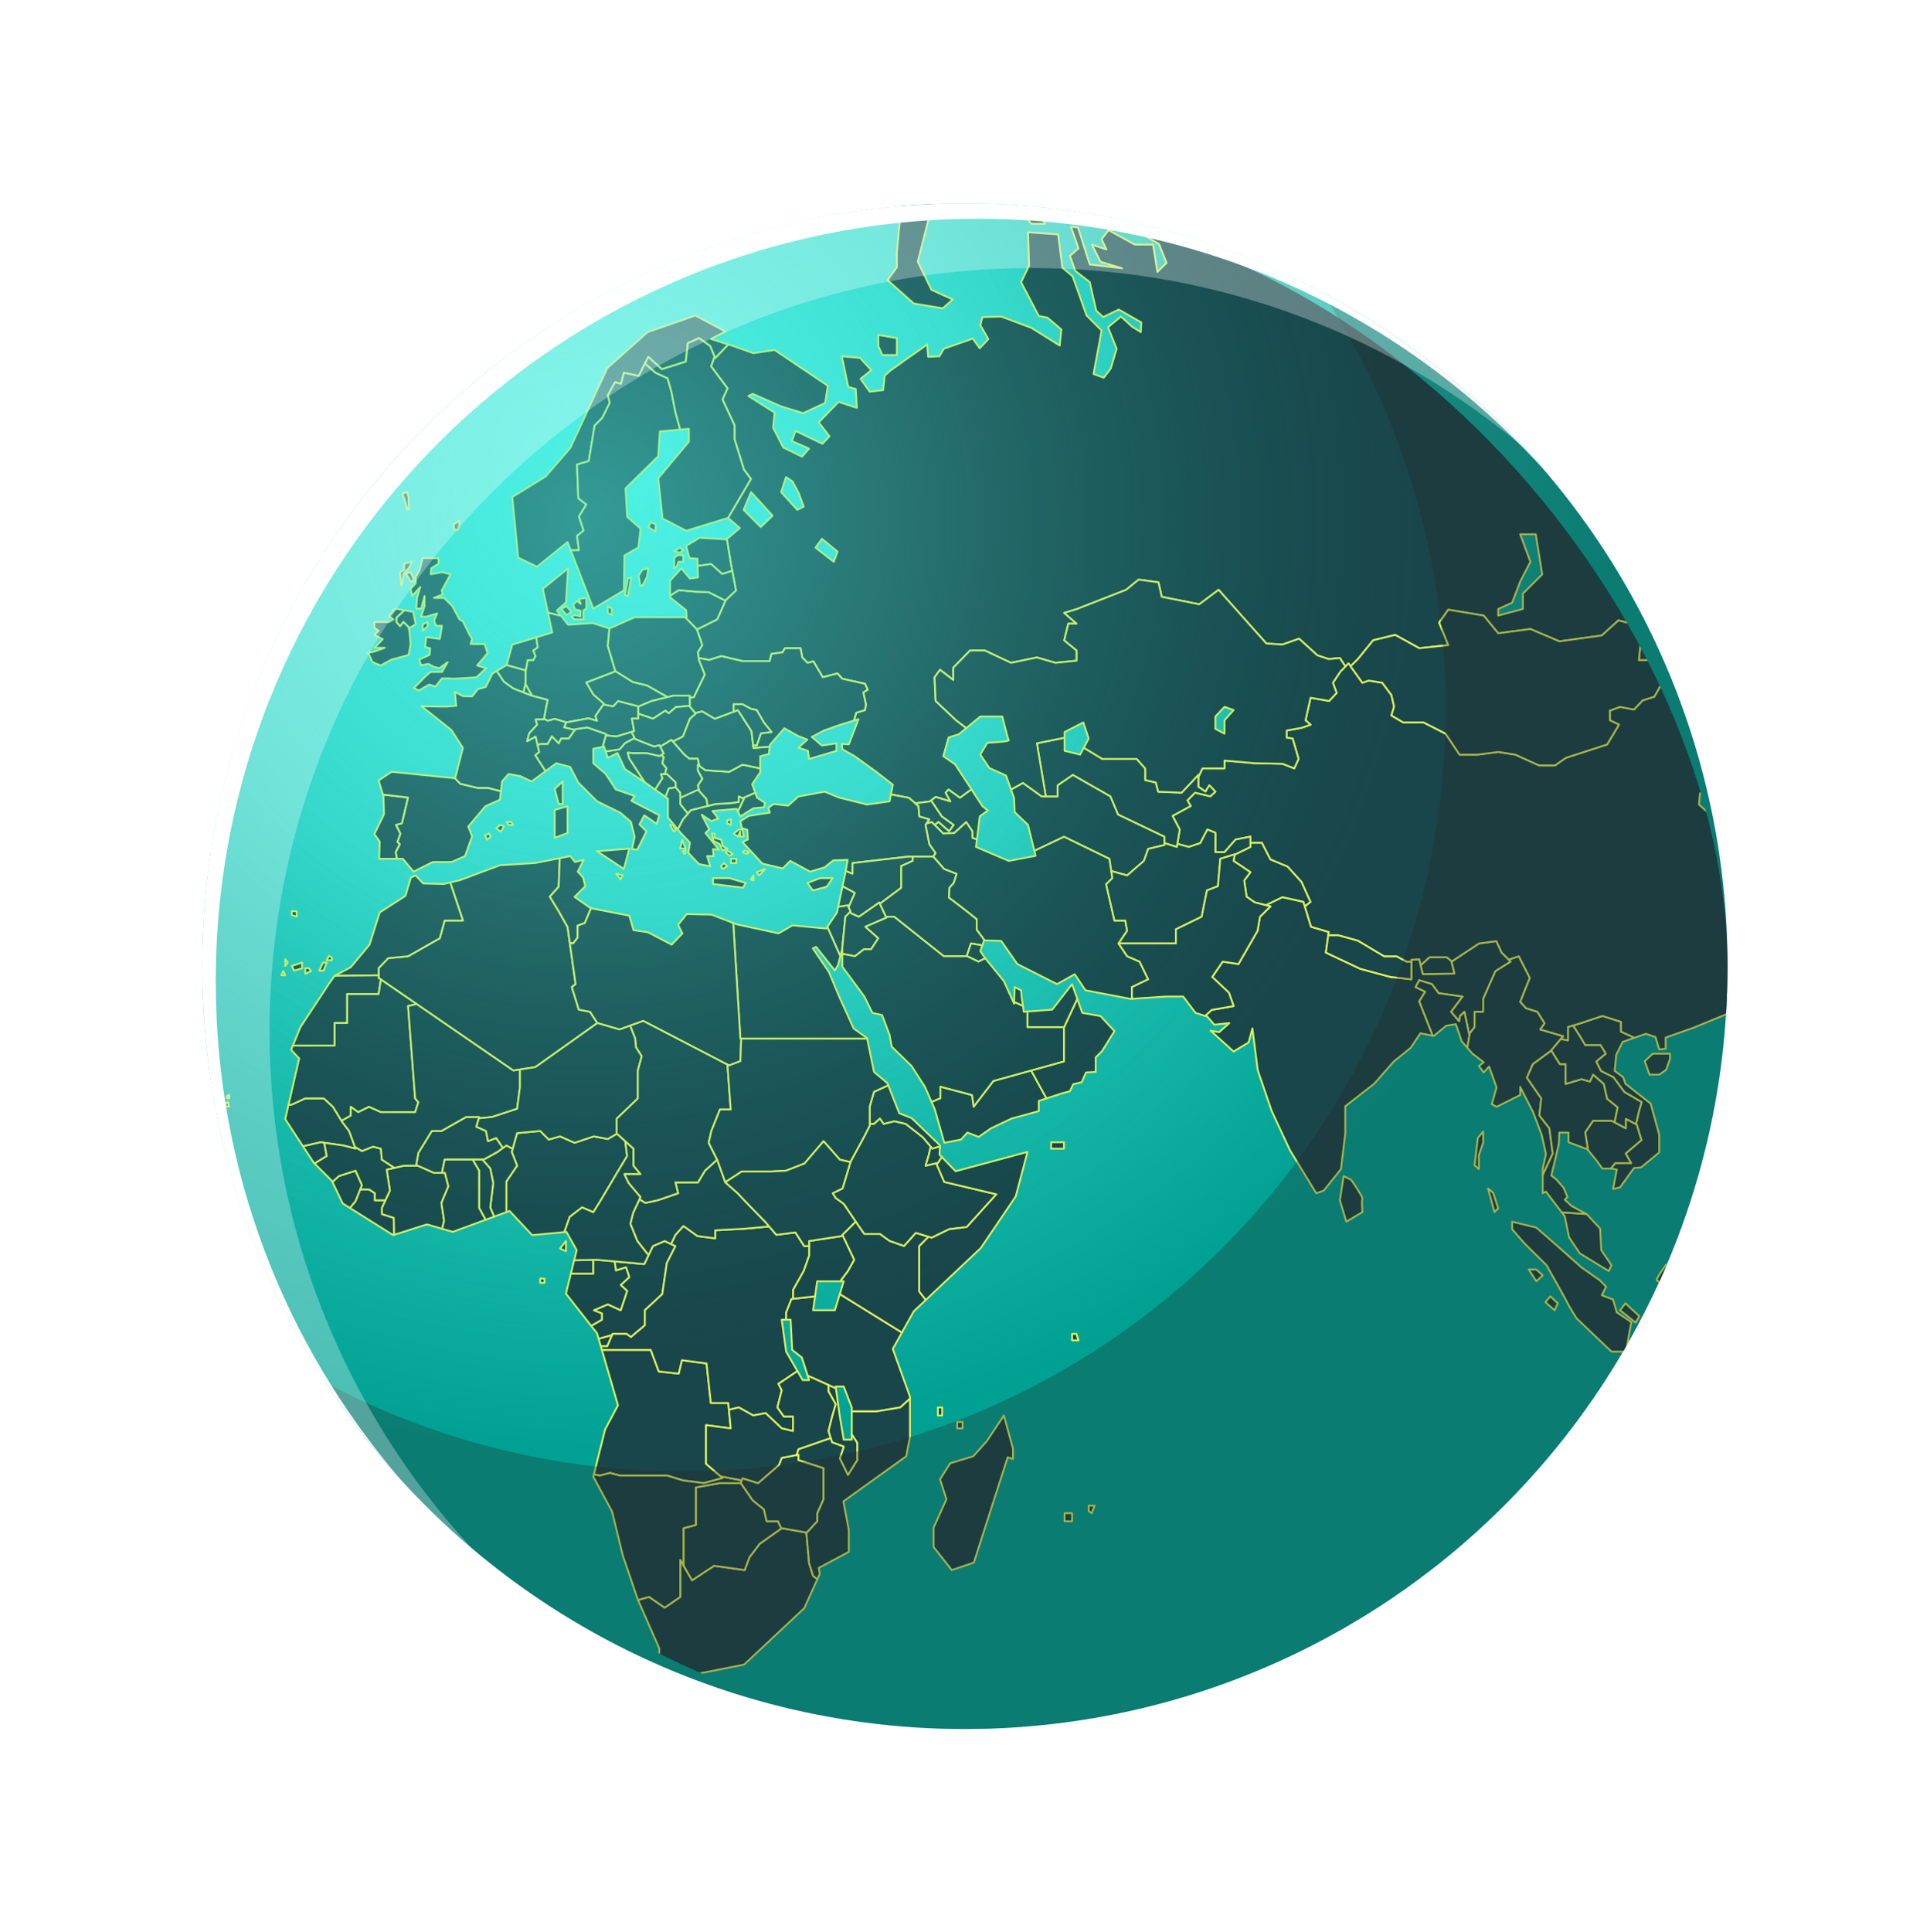 <svg xmlns="http://www.w3.org/2000/svg" width="1050" height="1051" fill="none" viewBox="0 0 1050 1051">
  <g filter="url(#a)">
    <circle cx="414.917" cy="414.917" r="414.917" fill="url(#b)" transform="matrix(-1 0 0 1 939.835 110.615)"/>
  </g>
  <g stroke="#DEEF5D" stroke-linejoin="round" clip-path="url(#c)">
    <path fill="#19464A" d="m70.507-19.736-32.7 8.32L30.8 6.322l-7.597-4.598L2.761 13.661l8.175 8.65L-.74 33.478l-31.536 6.45 2.92 15.768 18.104 3.84-25.698 5.503 9.344 21.606 37.956 3.986-2.923 57.917 9.343 9.344-12.262 9.823v11.783h16.35l-11.68 19.855-11.677 6.425 7.593 50.218 11.676 16.499 16.936 13.435 29.2-57.374 26.28-7.593 17.522-19.277 48.472-19.52-26.866-3.255 4.674-17.522 13.431 15.768 8.761 1.168v-15.181l-12.262-20.438 15.186 1.168 9.339-8.179 4.674-30.367-5.843-10.508 12.556 1.746 2.63-10.507-9.343-6.603 45.549-60.85-17.37-12.071-37.714 24.087L178.83 6.318l-16.248 7.223 2.528-7.223-27.831 2.847 50.606-14.892L175.04-16.24l-5.842-3.502-31.919 3.502 30.746-9.833-33.873-7.682-13.431 7.682-14.013-2.337-16.354 8.668S100.866.306 99.11 1.717c-1.755 1.41-12.267 0-12.267 0l-2.919-21.458-7.007 16.206-11.098-.442 4.687-15.76ZM112.945 460.588h-2.919v2.341h3.892l-.973-2.341ZM161.418 495.625h-2.723v2.142l2.723.773v-2.915ZM111.535 593.688l-2.923.731 1.462 1.75 2.192-1.24-.731-1.241ZM115.185 596.169v2.189h1.606v-1.092l-1.606-1.097ZM123.946 599.528l-1.61.731.807 1.61h1.53l-.727-2.341ZM118.394 604.928l2.192 2.192v1.606h-2.192v-3.798ZM122.337 604.928h-1.164l.582 1.899h.582v-1.899ZM124.673 595.582l-1.169.587v1.096h1.169v-1.683ZM117.667 597.266v1.092h1.827l-.913-1.092h-.914ZM512.587 765.523h-2.337v4.377h2.337v-4.377ZM585.584 725.519h-2.336v3.505h3.505l-1.169-3.505ZM595.514 818.955h-3.216v2.924l1.606 1.16 1.61-4.084ZM583.249 823.038h-4.088v4.385h4.088v-4.385ZM523.685 773.41h-2.923v3.501h2.923v-3.501ZM530.408 68.294l7.002 11.166-21.462 18.615-10.507 20.148-6.127 24.088 7.444 15.33 11.604 5.252-5.473 4.822-15.768-2.63-14.238-12.704 5.035-7.007v-7.886l2.197-23.641-2.197-8.766 8.761-4.818 2.197-9.637s16.643-8.324 17.076-8.324c.438 0 7.449-8.544 7.449-8.544l7.007-5.464ZM487.923 183.915l-10.07-1.755v6.131l2.188 4.819h7.882v-9.195ZM564.57 114.275l3.943 7.449h-7.445l-3.063-3.723 6.565-3.726Z"/>
    <path fill="#19464A" d="m1119.93 105.325 4.38-3.501 7.3 1.755 2.62-17.23-10.8-10.219 2.92-5.549 4.38 6.718 5.84 1.457 1.16-6.131 7.01-.289 4.09 4.963 16.35-4.385-8.47-14.302-6.42-3.799 7.59-8.468-6.13-9.925-13.43-2.044-7.29 5.842 7.58 10.215h-6.72l-7.88-11.677-33.28-4.38-27.16-4.38-27.45 6.13 3.21 7.007 9.64 7.593-2.33 7.006-6.43-4.38-7.3-2.626-5.55-5.838-3.21 7.593-21.9 5.251.88 7.304-7.01-4.67-8.757 2.04-4.385-11.68-12.551-6.132-17.812 8.469-11.094 3.212-.875-4.38-5.549-2.63-3.799 3.505-9.93-5.839.875-6.13-15.181 1.75-2.337 12.849-2.04-9.926-7.304 2.92.294-5.839-25.116 1.755 7.304 6.127-6.131 4.958 6.131 1.751 4.963 8.468-6.425.587.289 7.877-11.387-4.67-5.252 2.338.876 3.5-8.758-.288-5.26-4.381 4.092 18.976-14.604-7.593-11.68-6.42 7.002-1.466-4.372-6.42-4.385.88-.289-6.132-15.764-6.718-11.969 1.458-4.385 2.63 5.549 9.05-14.888 4.38-10.512-.585.293-7.3-22.783 4.674-8.46 3.5-8.757-3.793v9.05l-9.929 15.181-1.165-9.925 7.296-23.943 2.63-17.812-17.523-12.262-8.761-3.799-9.93 4.674-3.501 8.175-3.208-12.849-12.267 3.799 1.751-9.05-9.637-2.338-4.377 14.307 10.508 12.849-12.7 1.461 7.742 9.344-7.742-4.385-6.569 6.428-3.501-2.626-11.68 2.915 5.256 2.63-15.182 10.801-6.131 11.97.582 8.464 9.636 4.673-4.38 2.924-23.068 8.175 7.007 14.013 11.387 6.127 4.699 2.745 2.303 1.342 4.092 10.223-4.959 4.963-2.341-14.892h-9.925l-14.311-7.886-3.794 4.967 2.626 5.549-7.887-2.626 4.674 9.343 11.685 3.501-17.523-2.039-6.424-20.153-3.794-.293 4.091 11.68-4.678 4.088 2.923 8.175 7.882 6.127 3.506 15.475 3.794 3.505 8.473-4.087 12.258 7.01-.285 5.256-4.678-2.923-6.127-5.549-7.002 5.842 4.669 11.685-3.212 10.796-3.794 4.968-5.549-2.049 4.38-23.645-8.183-8.179-7.589-21.309-5.545-4.674-2.337-18.105-16.358-1.168.59 18.105-4.38 9.05 9.632 18.398 4.674.875 7.593 6.429-.88 8.757-15.474-9.636-16.355-6.132-10.214.294-1.165 4.38 4.373 7.593-4.674 4.967-3.795-5.26-15.772 5.553-2.337 4.084-6.127.289-.586-6.714-20.144 14.302-2.924 2.635-.879 7.881-7.296.88-4.967-7.007 5.838-4.674-6.127-6.717-9.925-.875 3.501 16.643 4.087 1.168.587 10.223-9.93-3.212-10.801 11.098 5.838 7.593-3.798 4.084-14.604-7.007-2.035 5.545 9.339 4.087-3.794 4.381-10.219-4.963-5.549-10.805.875-8.175-14.302-9.05 2.332-1.169 15.182 6.718 12.267 3.79 11.969-5.545 1.462-9.348-28.944-19.481-11.591 1.75-9.981-3.577-3.693-1.186-7.104 7.411-.348-.85-1.878 5.324 8.94 11.965-2.72 6.063 6.539 14.043v7.499l5.112 16.593 3.824 5.107-12.458 21.185 6.42 5.549-7.074 5.941 2.264 13.753 2.715 14.205-5.583 5.26-4.627 10.474-11.013 5.481-.077-.085 2.953 8.545-2.439 3.989.51 3.102 5.707 1.05 6.607-2.078 11.476 2.711h14.829l.965-3.909 6.067-.876 1.275-2.23h8.46l.956 5.043 2.872 2.936 3.191-.803 5.107 8.617 8.014-2.073 2.519 2.876 12.446 2.77 1.44 3.225-2.396 1.441 1.432 6.445-.476 3.191-4.789 1.437-1.245 4.261 2.456-.748-1.755 4.67-3.501 9.055-3.794-.294.289 2.915 6.713 3.803 11.681 8.473 9.05 7.002-1.02 5.286 9.781 1.861 3.497 2.987 7.929-1.012 3.118-2.464 8.056 2.464-2.596-4.737 1.56-1.742 6.237 4.508 6.233-4.606-8.922-13.635-6.425-4.381 2.923-10.218 5.554-1.755 4.053-3.348-5.519-4.245-11.149-10.508-.591-12.849 2.978-4.087 7.22 5.545v-6.714l9.126-9.343h7.971l14.307 6.713 14.077-2.919 10.074 2.919 11.54-1.164v-5.549l-6.743-5.549 2.214-9.051h4.525l-6.743-5.842 6.743-2.044 26.93-10.512 6.794-5.549 10.805 1.462 1.751 7.882 20.437 4.083 10.512-7.882 25.991 29.203 8.761.582 9.055-3.208 9.926 9.051 6.131 2.043 6.131-.582 3.008 4.593 1.662-1.674 1.138 1.577 4.003-3.909 8.29-10.223 11.973-2.924 13.117 7.232 15.793-1.678-4.967-12.267 4.967-7.011 19.265 3.217 7.886 9.636 17.519-2.332 15.768 6.713 23.067-3.212 9.051-8.175 13.04 3.314.097-.977 7.3.582 4.674-5.549-1.168-9.344 1.461-6.717v-6.059l-4.967-1.237 1.462-4.967 10.512-4.083h10.223l10.507 3.501 10.224 14.633 8.463 12.526 8.175 1.755 13.142 5.252 2.958 9.93 7.848 1.457 2.961-6.131 7.551-3.79 4.087 6.598-1.168 5.477 1.168 20.332-8.047-1.169-3.595 3.506 3.595 15.474-2.605 4.02 2.605 1.665 1.329-1.597 2.631-6.42 4.087.293 2.038 4.087 6.43-1.461 9.93-19.852 6.12-22.188 2.64-16.358-5.26-16.932-2.04-15.182-2.34-4.967-2.34-8.766-16.053-7.592-2.337 6.428-4.381-2.337-4.376 1.755-3.506-9.05-9.343-.293 10.512-28.324 4.087-18.389 3.506-9.055 22.481-7.007 8.76-.293 1.17-7.295s13.72 2.039 14.6 2.332c.88.289-1.46 4.674-1.46 4.674l1.66 2.626 16.45-9.05-2.63-3.506-4.67-.582 1.75-16.643-.58-9.93 7.87-4.967 8.76-2.923 1.47 10.52 7.87 3.795 5.26-16.937-5.55-11.391 10.51-2.044 3.8 24.823-6.42 6.131-.59 24.236-1.16 10.508-5.85 4.967 2.04 8.175-.58 14.888 21.32 37.081 7.88 14.31 6.72-6.131-2.05-15.475 5.55-4.38-3.5-11.388 5.84-6.428-6.72-20.731 6.72-.586-4.97-7.007h-4.37l.29-10.512-5.26-1.755-1.17 4.381-4.09-4.67.29-16.061-3.8-10.218 9.64-7.882 4.09 7.006 4.38-11.676 7.3-1.755 9.06 6.718v-5.549l2.62-18.98 13.15-20.731h9.05v-7.296l-29.79-21.321h-5.55v-.017ZM413.892 286.654l-9.339-9.343 4.083-9.637 11.681 12.845-6.425 6.135Zm19.856-9.343-8.757-9.637 2.626-8.175 3.501 2.337 3.501 6.565 2.63 7.155-3.501 1.755Zm19.851 28.247-9.926-7.665 3.502-4.819 8.472 6.973-2.048 5.511ZM828.52 322.86v8.362l-13.431 3.615v-3.615l7.588-3.395 4.381-11.536 5.549-10.729-5.549-14.961h8.468l3.501 21.823-10.507 10.436ZM1102.7 767.271h-4.37l-4.1 17.519-3.06 20.951-5.99 5.622-8.46-5.622-16.06-10.002-2.04-6.424 8.46-14.162-13.87-1.746-11.54-4.385v5.553l-10.21 1.165-9.93 10.516v7.299l-6.72-2.048-7.88-5.838-12.551 8.464-7.003 8.324-2.048 6.569-5.328-6.569-4.886 6.569v5.549l-6.132 8.761-35.619 9.344-9.636 5.698-4.381 18.831 2.337 9.344-2.337 2.923 2.044 16.932 2.923 22.486s-7.886 12.849-7.011 13.142c.88.289 4.963 7.299 4.963 7.299l11.103 2.924 15.466-8.175h16.065l7.304-6.718 7.805-.586 2.703-4.381h10.219l9.34-3.501 17.81 1.75 9.93 4.088 6.28 20.731 15.33-15.768-8.18 18.398 9.78-2.63-3.06 8.175 6.13-1.458v14.307l2.63 7.304 15.76 10.214 8.47-6.717 5.25 9.636 14.31-9.636 8.76.293 4.38-6.132 4.37-14.595 21.61-29.785 11.97-32.118-4.38-24.236-20.14-35.33-10.81-9.637-4.08-25.698-6.43-1.75-5.26-21.033ZM835.82 667.704l-13.142-3.212v4.092l6.573 7.588 12.118 11.97s11.391 20.148 11.676 21.024c.298.875 4.674 7.89 4.674 7.89l18.976 18.1h7.886l2.923-16.061-7.886-5.251-2.039-7.007-6.132-2.337 2.337-4.674-3.505-3.501-9.926-7.006-12.844-11.388-11.689-10.227ZM889.254 735.155l-7.881 6.132 17.811 6.131 20.145 2.919 12.266 1.75h11.09l6.429 3.506 11.383-1.462s-.578 4.963 0 4.963c.59 0 12.271 4.674 12.271 4.674v-6.425l-9.93-2.039 2.044-2.63 7.882 1.164 12.551-1.164V748l-7.002 2.915-7.593-1.458-10.512 1.458-11.978-1.458h-9.042l-6.089-2.039-9.39-5.838-10.516-4.385-1.164 4.674-10.707-.871-12.068-5.843ZM835.819 690.483h-4.091l4.091 6.42 3.506-3.208-3.506-3.212ZM843.408 705.08l-2.626 3.213 4.967 4.376 1.751-3.799-4.092-3.79Z"/>
    <path fill="#19464A" d="m884.292 708.871-2.919 3.798 8.468 6.718 2.039-3.501-7.588-7.015ZM894.801 715.589v3.798h4.967l1.559-3.798h-6.526ZM956.702 684.929l-3.501-5.842 2.66-5.001-10.542-1.419-7.011 18.682-23.65 4.381-4.767-7.058-3.412-.828s-6.713 9.054-4.814 8.766c1.891-.289 10.652 22.481 10.652 22.481l22.197 1.75 2.923 4.679 7.593-4.679 3.204-11.089 6.722-14.018 8.179-1.168-7.597-6.718 1.164-2.919ZM730.998 639.671l-2.044 13.146 3.497 11.676 8.766-5.252s-.582-6.424 0-7.155c.586-.731-6.132-10.363-6.132-10.363l-4.087-2.052ZM775.374 539.421l-5.197-2.524 1.968-3.714 6.866 2.095 3.637 4.92 12.993 1.857-6.233 8.277 4.415 5.192.518-2.948 2.341-2.244 2.601 12.212 2.961-3.897v-8.315h4.67v-6.96l6.662-15.126 8.307-5.201-4.933-4.933-2.86-6.237-9.513 1.3-14.914 9.87 1.559 6.501-17.144.259-1.933-8.056-4.309.264v10.652l-11.434-1.3-16.367-4.419-18.708-8.834 1.559-11.175-9.615-2.859-4.16-13.588-11.434-2.524-9.05 4.385 2.554.654-5.711 5.617-1.3 7.631-10.398 18.097-8.57-1.305-5.719 8.32 9.093 8.578 2.558 7.279-11.914 2.069-3.578 3.285 1.19.373 3.794 4.385 8.171-.879-5.545 4.967-4.67-.876 12.552 11.388 8.179-4.959 2.044-7.597 2.919 22.779 7.593 22.188 9.93 21.313 14.306 23.356 4.083-1.453 9.348-11.676 2.337-19.282v-14.884l15.764-12.267 10.516-11.973 9.343-7.589 5.256-7.886 6.726 1.347-7.333-18.738 3.229-5.192Z"/>
    <path fill="#19464A" d="M759.784 520.117h-6.756l-3.378-2.005-10.89-6.497-10.677-2.974h-5.435l-1.321 9.471 18.708 8.833 16.367 4.419 11.434 1.301v-9.62h-2.596l-5.456-2.928ZM708.075 479.649l-7.538-8.311-9.356-3.901-4.67-9.097h-6.237v2.342l-7.801 3.798-.744.225-.595 3.565 9.14 6.136-3.378 4.529 1.296 8.783 4.419 3.102 6.016 1.529 9.051-4.385 11.434 2.524.777 2.524 3.119-2.452-4.933-10.911ZM799.282 562.543l-2.6-12.211-2.341 2.243-.519 2.949-4.414-5.192 6.233-8.277-12.994-1.857-3.637-4.921-6.866-2.094-1.967 3.713 5.196 2.524-3.229 5.192 7.334 18.738.569.119 6.718-5.549 5.26-.875 3.204 9.343 3.046 3.497 1.351-7.797-.344.455Z"/>
    <path fill="#19464A" d="m842.936 613.686-5.46-6.972 1.041-9.28-7.801-11.247 3.255-7.393 9.742-7.16 6.756-8.051-12.47-3.638 2.341-3.377-3.901-6.238-6.237-1.98-3.115-3.476 5.192-12.993-5.978-11.765-5.519 1.827 1.1 1.1-8.307 5.201-6.662 15.126v6.96h-4.67v8.315l-2.617 3.442-1.351 7.797 2.8 3.216 6.127 4.67-2.626 2.044 2.626 3.505 2.919-3.212 4.088 11.383-2.622 9.059 2.622 1.457 12.853-6.424v-4.381l7.006 13.724 4.67 12.263 2.337 10.512-1.751 7.886v3.594l5.43-11.769-.781-5.839-1.037-7.886ZM777.71 520.647l-4.793 4.304 1.16 4.852 17.145-.259-1.559-6.501.221-.136-2.818-2.26h-9.356ZM887.504 632.706l-2.995-5.294 8.578-7.3-2.605-8.464-5.973-3.11v5.15l-7.789-4.114h-10.015l-4.283 6.306 1.53 9.675 4.861 5.94 2.919 4.092h4.703l2.354-2.881h8.715Z"/>
    <path fill="#19464A" d="m898.015 600.257-13.724-10.805-1.168-3.505-4.674-3.502.871-8.761 3.509-7.006 6.408-2.231-7.325-3.314v-5.341l-10.134-3.217-11.948 3.994-4.028 1.241 4.028 6.293 2.592 4.393h8.315l2.864 4.606-5.201 4.253 2.596 5.201 6.76 3.378 5.974 8.052 9.356 5.455-1.555 5.46-1.457 6.531.408.217 2.604 8.464-8.578 7.299 2.995 5.294h-8.714l-2.354 2.881h.259l2.923.587-2.044 10.507 3.799-.875 7.589-10.512 3.803-.293 9.921-8.171v-9.641l-4.67-16.932Z"/>
    <path fill="#19464A" d="m987.406 376.298 3.595-3.506 8.043 1.169-1.169-20.332 1.169-5.477-4.088-6.598-7.55 3.79-2.962 6.135-7.848-1.461-2.957-9.93-13.142-5.252-8.175-1.755-8.464-12.521-10.223-14.634-10.508-3.501h-10.223l-10.511 4.083-1.462 4.972 4.967 1.236v6.059l-1.458 6.718 1.169 9.343-4.678 5.549-7.296-.582-2.043 19.299H903.561l3.799-3.828 7.01 6.892 2.04 5.37-7.593 1.164-5.838 4.972-2.919 5.252-6.425 2.048-4.674 4.958-7.588-1.457-5.549 2.043v5.252l4.963 2.388-6.421 10.758-22.49 7.296-5.838 4.092h-8.761l-12.904-5.843-9.284-1.461-11.094 1.461h-9.93l-7.593-11.383-11.969-6.139h-11.099l-6.42-3.79 1.458-4.866-1.458-6.233-4.962-6.683-7.436-1.203-3.37 1.203-7.597-10.542-4.376 4.41-4.088 6.132 2.044 5.515-4.088 4.38-10.104-1.75-2.74 12.258 2.74 2.388-4.788 1.704-8.175 1.462v3.921l3.212.455 3.212 11.098-2.337 5.137-6.424-2.507-14.889-.293-16.647-1.457v4.257h-11.974l-2.251 4.772v5.235l3.9 2.668 2.078-3.45 3.284 3.45-2.766 2.545-8.315-2.01-4.151 4.232 1.814 3.013-9.879 5.387 3.901 7.419-1.284 7.793 6.221 1.695 6.233-2.078 3.901-7.41 4.325 1.751v10.588h4.963l6.042-6.887 8.06-1.585v3.28h6.238l4.67 9.097 9.356 3.901 7.537 8.311 4.933 10.911-3.118 2.452 3.382 11.064 9.615 2.86-.238 1.703h5.435l10.677 2.975 10.891 6.496 3.378 2.006h6.755l5.456 2.927h2.596v-1.032l4.309-.264.773 3.204 4.793-4.304h9.356l2.817 2.26 14.693-9.734 9.513-1.3 2.86 6.237 3.833 3.833 5.519-1.827 5.978 11.765-5.192 12.994 3.115 3.475 6.237 1.98 3.901 6.238-2.342 3.378 12.471 3.637-1.33 1.585 3.93.756v-7.279l6.761-2.077 11.948-3.994 10.133 3.216v5.341l7.326 3.314 6.148-2.15 5.256 1.755 2.044 6.709 3.509-.284v-6.132l14.889-5.26 17.811-7.3 7.886-9.776 7.296-14.456 6.42-11.973 3.217-12.56-8.18-4.088 6.132-5.549-6.714-5.256 4.381-2.914-11.383-15.475-7.304-3.217 1.462-9.05 7.006-7.007 7.007-1.461.293-5.549h-8.761l-3.506-2.626-3.794 2.626-2.626 4.669h-3.51l-1.449-6.123-3.216.285-5.256-4.669.582-6.132 6.136.582 1.453-7.588 4.385-.876 3.794-8.468 7.007 1.755-3.208 7.878 2.336 4.385-2.634 3.505 2.048 1.751 4.088-3.799 1.453-2.919 9.641-4.67.828.234v-4.406l8.834-13.253 9.36 2.86-1.563-5.12 7.023-9.178 2.533 1.636 2.609-4.024-3.595-15.47Z"/>
    <path fill="#19464A" d="m871.442 345.637-23.067 3.212-15.768-6.713-17.519 2.337-7.886-9.637-19.265-3.216-4.967 7.01 4.967 12.267-15.793 1.679-13.117-7.232-11.973 2.923-8.294 10.219-4.003 3.909 6.459 8.97 3.369-1.203 7.436 1.203 4.963 6.683 1.457 6.233-1.457 4.865 6.42 3.791h11.098l11.97 6.139 7.592 11.383h9.93l11.094-1.461 9.284 1.461 12.904 5.843h8.762l5.838-4.092 22.49-7.296 6.42-10.758-4.963-2.388v-5.252l5.549-2.043 7.589 1.457 4.674-4.959 6.424-2.048 2.919-5.251 5.838-4.972 7.593-1.164-2.039-5.37-7.011-6.892-3.799 3.828H891.591l1.942-18.326-13.04-3.314-9.051 8.175ZM806.914 615.438l-2.919 3.502-1.751 14.892 2.333 2.052v-7.601l2.337-6.709v-6.136ZM809.544 646.394l3.501 12.849 2.044-2.049-2.775-8.464-2.77-2.336ZM938.309 691.354l7.011-18.682 10.542 1.419 2.298-4.343 6.722-3.212-15.768-11.098-16.01 16.358-12.02 10.801-4.967 7.593-6.225-1.513 4.767 7.058 23.65-4.381ZM851.3 661.577l2.332 11.383 5.843 8.766 15.768 9.628 1.453-3.212-5.545-8.171-.586-11.681-7.296-7.881-.157-.085-13.482-.939 1.67 2.192Z"/>
    <path fill="#19464A" d="m874.374 597.622-1.814-8.061-5.855-5.073-1.683 3.777-4.674-1.296-8.583 2.592v-10.767h-3.11l-4.699-7.448-.243.289-9.743 7.159-3.254 7.394 7.801 11.247-1.041 9.279 5.46 6.973 1.037 7.886.781 5.838-5.43 11.77v9.832l1.751-.871 8.553 11.243 13.482.939-8.018-4.3-3.794-3.502 1.461-1.457-2.048-4.967-4.091-4.674-2.626-2.039 2.044-8.473 2.048-8.757.289-6.135h4.967v5.26l10.218 3.794.391.48-1.529-9.675 4.283-6.305h10.014l1.696.896 1.678-8.17-5.719-4.678Z"/>
    <path fill="#19464A" d="m893.086 599.44-9.356-5.456-5.974-8.052-6.76-3.377-2.596-5.201 5.201-4.253-2.864-4.606h-8.315l-2.592-4.394-4.028-6.293-2.732.837v7.279l-3.931-.756-5.183 6.178 4.699 7.448h3.11v10.767l8.583-2.592 4.674 1.296 1.683-3.777 5.855 5.073 1.814 8.06 5.719 4.678-1.678 8.171 6.093 3.217v-5.15l5.566 2.893 1.457-6.53 1.555-5.46ZM908.528 573.102h-9.343l-4.385 4.083 2.63 7.304h5.256l3.794-2.626 2.048-5.842v-2.919ZM439.296 480.248l2.919 4.087 7.593-2.048 3.204-4.67h-6.858l-6.858 2.631ZM578.862 621.28h-7.002v3.497h7.002v-3.497ZM463.812 469.442l30.138-3.501h13.775l1.301-1.904-3.378-4.89-2.078-10.44 2.078-3.068-5.456-1.602-.523-5.651-5.192-4.432-9.781-1.856-.726 3.764-12.267 1.751-15.182-3.795-7.882-3.212-14.306 2.626-5.553 4.963-7.878-.871-2.923 2.039.875 2.635-11.383 1.75-4.678 2.919.88 3.795 2.923.875.289 5.256-2.924 1.461 10.801 11.681 11.099 2.622 4.087-4.088 10.805 5.842 7.886-2.337 4.674-3.794 7.882-.289-1.126 6.072 3.743 1.517v-5.838Z"/>
    <path fill="#19464A" d="m516.305 452.171 2.596-3.462-6.497-4.67-5.791-8.664-.706.557-7.932 1.011 1.695 1.445.523 5.651 5.455 1.602-1.534 2.26 2.839-.722 1.551 1.546 2.081-1.618 5.72 5.064Z"/>
    <path fill="#19464A" d="m534.486 438.498-5.974-9.148-6.233 4.606-6.233-4.504-1.564 1.742 2.6 4.738-8.056-2.465-2.413 1.908 5.791 8.664 6.497 4.669-2.596 3.463-5.719-5.065-2.082 1.619 4.678 4.657 5.982-.255 6.489-5.948 3.382 4.992v3.544l2.447.93 1.542-12.606 4.381-3.213-2.919-2.328ZM462.771 495.761l-1.555-3.378-5.209.829-.654 3.093-5.244 7.869 7.067 15.942 1.007-3.904 1.729-17.591 2.859-2.86Z"/>
    <path fill="#19464A" d="m458.379 482.012-2.371 11.201 5.209-.829.476 1.033 3.425-7.789-6.739-3.616ZM470.05 516.288h3.897l3.896-5.974-7.015-6.238 11.43-4.937-3.897-8.32-11.174 7.802-4.946-2.329-2.329 2.329-1.729 17.59.093-.344v2.945l6.841 1.304 4.933-3.828Z"/>
    <path fill="#19464A" d="M490.317 474.405v-3.357l6.238-2.779v-2.328h-2.605l-30.138 3.501v5.838l-3.743-1.517-.336 1.81-1.355 6.437 6.739 3.616-3.425 7.788 1.079 2.346-.531.531 4.946 2.328 11.175-7.801.344.731 11.612-8.68v-8.464Z"/>
    <path fill="#19464A" d="M513.446 520.114h12.475l2.337-6.943 6.148 1.045.952-2.732.378.009-4.359-5.86v-5.714l-7.542-5.983-7.529-5.711.255-5.358 2.341-2.621 1.559-4.967-6.756-2.626-5.936-6.769-.042.056h-11.171v2.328l-6.237 2.779v11.82l-11.612 8.681 3.318 7.07h4.398l27.023 21.496Z"/>
    <path fill="#19464A" d="m536.041 521.238-.098-.111-2.621-3.798 1.083-3.111-6.148-1.045-2.303 6.828 6.34 3.043 3.747-1.806ZM555.799 542.007l-.289-3.361-3.51-1.75-.255 8.086 4.789 2.239-.735-5.214Z"/>
    <path fill="#19464A" d="m559.011 550.173-2.043.152-.434-3.105-4.788-2.24-.038.965-5.545-12.263-10.121-12.445-3.748 1.806-6.34-3.042-.033.114h-12.475l-27.024-21.495h-4.398l.234.518-11.43 4.938 7.015 6.237-3.896 5.974h-3.896l-4.933 3.828-6.841-1.304v6.985l11.974 16.21 4.372 8.902 5.26 1.168 4.087 10.805 1.169 6.425 10.801 10.507 7.304 11.388 3.59 8.187 4.789-2.026v-6.238l17.153 4.551.93 6.365 10.767-14.035 38.394-10.652v-18.445l.123-.263h-19.979v-8.472Z"/>
    <path fill="#19464A" d="m583.247 535.276-10.801 13.881-13.435 1.016v8.472h19.978l7.134-15.275-2.876-8.094ZM540.473 588.006l-10.767 14.034-.931-6.365-17.153-4.551v6.238l-4.789 2.026 1.666 3.786 5.252 18.398 9.054-1.754 3.502-3.799 6.135 2.341 6.718-4.674 11.094-5.256 14.888-4.087v-5.549l4.185-1.36-8.311-15.126-20.543 5.698Z"/>
    <path fill="#19464A" d="m598.718 552.659-9.926-1.75-2.668-7.538-7.258 15.539v18.444l-17.849 4.955 8.311 15.126 8.37-2.732 4.376-1.164 1.76-3.795 4.669-1.164 2.333-5.26 5.26-.298v-7.877l3.501-3.505 6.718-10.806-7.597-8.175ZM624.662 532.662l-4.678-9.62-6.761-2.927-4.673-6.943 4.673-6.922-1.036-5.553h-5.872l-4.521-19.724 3.378-3.356-1.555-10.512-24.751-12.046-16.15 7.669.68 2.771-14.583 2.77-17.828-7.589.497-4.036-2.448-.931v-3.543l-3.382-4.993-6.488 5.949-5.982.255-6.229-6.204-2.839.722-.544.808 2.078 10.439 3.378 4.891-1.258 1.848 5.936 6.769 6.756 2.626-1.559 4.967-2.342 2.621-.254 5.358 7.529 5.711 7.542 5.983v5.714l4.359 5.86 8.97.284 8.757 12.56 21.61 10.937 9.632-5.392 5.843 8.762 24.525 4.669.752-.051v-6.369l8.838-4.232Z"/>
    <path fill="#19464A" d="m622.32 468.268 2.341-6.547 8.838-2.082v-4.581L608.29 443l-4.155-9.849-20.472-11.711-8.302 5.715v5.996h-8.647l-10.181-7.292-6.492 3.582 1.666 4.666.293 7.588 7.299 7.011 3.417 14.022 16.15-7.67 24.75 12.046.986 6.684 8.621 2.371 9.097-7.891Z"/>
    <path fill="#19464A" d="m641.811 451.192-3.901-7.419 9.879-5.387-1.814-3.013 4.151-4.232 8.315 2.01 2.766-2.545-3.284-3.45-2.078 3.45-3.901-2.669v-6.496l-9.092 9.7-12.735-.535-1.3-5.001-5.715-1.3v-6.293l-4.673-5.218h-18.713l-10.074-6.101-2.014 3.764-8.468-2.048v-7.168l-15.042 3.051 4.84 28.859h6.403v-5.995l8.302-5.715 20.472 11.71L608.29 443l25.21 12.059v3.522l6.751 2.099 1.56-9.488Z"/>
    <path fill="#19464A" d="m639.736 505.469 14.026-6.85 2.855-14.285 5.983-2.324 1.296-14.905 8.574-2.626 7.801-3.799v-5.621l-8.06 1.585-6.042 6.887h-4.963v-10.588l-4.325-1.751-3.901 7.41-6.233 2.078-6.22-1.695-.277 1.695-6.751-2.099v1.058l-8.838 2.082-2.341 6.548-9.097 7.89-8.621-2.371.569 3.829-3.378 3.356 4.521 19.724h5.872l1.037 5.553-4.674 6.922h31.187v-7.703Z"/>
    <path fill="#19464A" d="m671.133 547.22-2.558-7.278-9.093-8.579 5.719-8.319 8.571 1.304 10.397-18.096 1.3-7.632 5.711-5.617-8.571-2.184-4.419-3.101-1.295-8.783 3.377-4.529-9.139-6.136.595-3.565-7.831 2.401-1.296 14.905-5.983 2.324-2.855 14.285-14.026 6.85v7.703H608.55l4.674 6.943 6.76 2.928 4.678 9.619-8.838 4.232v6.369l18.521-1.257h9.344l6.717 8.901 5.235 1.666 3.578-3.285 11.914-2.069ZM722.817 358.485l-6.131-2.044-9.926-9.05-9.055 3.208-8.761-.582-25.991-29.204-10.512 7.882-20.437-4.083-1.751-7.882-10.805-1.461-6.794 5.549-26.93 10.512-6.743 2.043 6.743 5.843h-4.525l-2.214 9.05 6.743 5.549v5.549l-11.54 1.165-10.074-2.919-14.077 2.919-14.307-6.714h-7.971l-9.126 9.344v6.713l-7.219-5.545-2.979 4.088.591 12.849 11.149 10.507 5.519 4.245 7.627-6.284h11.965s2.924 11.965 3.497 12.844c.587.876-11.676 1.458-11.676 1.458l-3.79 6.424 4.958 7.3 9.055 4.092 2.711 7.593 6.488-3.582 10.181 7.291h2.239l-4.84-28.855 15.042-3.05V398.2l10.214-5.26 2.923 8.761-2.655 4.997 10.074 6.101h18.713l4.673 5.222v6.289l5.72 1.304 1.3 5.001 12.734.536 9.093-9.701v1.262l2.252-4.771h11.973v-4.258l16.648 1.458 14.888.293 6.425 2.507 2.336-5.137-3.212-11.099-3.212-.454v-3.922l8.175-1.462 4.789-1.699-2.741-2.388 2.741-12.263 10.104 1.755 4.087-4.381-2.039-5.519 4.087-6.127 2.72-2.741-3.009-4.593-6.135.574Zm-56.648 33.282v7.304l-4.962-2.63v-6.713l4.962-5.256 4.963 1.754-4.963 5.541ZM404.692 434.422l-3.242 6.922 1.343 2.694 7.011-4.381 5.842-.582.582-2.337-4.381-2.919-.964-2.677-6.854 2.979.663.301ZM330.673 329.725v3.795l2.192 1.024v-3.51l-2.192-1.309ZM341.627 314.395l-1.606 9.344 1.606.437 1.751-9.781h-1.751ZM352.72 309.143c-.442 0-3.212.726-3.212.726l-2.044 3.208.88 5.409h1.164l2.482-4.674.73-4.669ZM369.954 297.9l-3.217 1.895 3.217.88 1.746-1.39-1.746-1.385ZM371.7 301.984h-3.212l-1.751 1.606v5.553l1.462-1.028 1.02-2.554h2.481v-3.577ZM354.187 284.027l-1.466 2.63 3.943 2.621v-4.083l-2.477-1.168ZM221.618 267.678l-2.774.875 1.385 3.357 1.389 5.404h.727v-6.28l-.727-3.356ZM153.142 231.178l-5.838-7.295-4.963 3.645s-5.842 6.565-4.967 6.862c.875.289 11.392 0 11.392 0l-1.169 4.088h-9.348l1.169 4.376h5.8l3.259 4.088-4.967 1.457 1.708 4.092h7.924l8.757 3.501 21.317-9.339 4.674-6.722-2.044-10.214-7.01-5.838-12.263 4.958-8.757-.871-.293 6.713-4.963 1.462.582-4.963Z"/>
    <path d="m324.839 295.998-3.798-1.458-3.506 11.022 7.304-1.971v-7.593Z"/>
    <path fill="#19464A" d="m249.942 283.302-3.068 1.746v2.486l2.188 1.019.88-2.626v-2.625ZM238.55 303.59h-8.617l-1.75 6.722-2.04 3.501v3.506l-2.774 2.919.875 3.943 4.381-4.891-1.751 5.911-.442 5.838h2.775l1.755-6.858v5.549l-1.896 5.698h3.064l5.689-1.755s-1.75 3.646-1.606 4.083c.149.442 1.024 2.63 1.024 2.63h3.208l-1.164 7.151-7.376-1.019-.655 5.4 2.771.731-.289 3.505-5.698 2.626 1.028 3.068 4.084-.735 2.923 1.61 2.919.727 4.525-3.212-3.068 5.26h-6.271l-2.63 2.333-6.425 6.428 2.775 1.313 5.545-3.212 3.505 1.02 3.501-4.381s5.112 0 5.554.149c.433.144 13.137-.731 13.137-.731l5.401-4.967-4.967-1.457 5.693-6.718-1.606-4.959h-7.593l.786-2.779-1.516-2.477-3.502-7.155-1.895-1.02-3.802-7.155-4.526-4.525h-5.544l4.818-1.895-.586-2.044 4.818-8.91-4.674-1.164-6.127 1.164.289-3.208 4.092-2.63-.145-2.928ZM224.244 305.56l-4.381.948v3.505l-2.192 1.313.586 7.16.587-.735.73-5.728 2.771-2.881 1.899-3.582Z"/>
    <path fill="#19464A" d="M223.368 311.038s-3.063 1.019-2.405 1.457c.655.433 2.405 3.794 2.405 3.794h1.462v-1.895l-1.462-3.356ZM232.713 338.34l-2.778 1.24v3.433l2.778-2.337v-2.336ZM215.64 338.34l2.031 2.337 1.793-2.337 3.319 3.246 3.361-2.005-1.313-6.79-3.867-.659-.99-.178-4.334 4.032v2.354Z"/>
    <path fill="#19464A" d="m219.465 338.339-1.793 2.337-2.031-2.337v-2.354l4.333-4.032-4.924-.918-3.51 4.24 2.486 1.606-2.486 1.458h-7.882v3.216l2.337 1.458-2.337 2.332 4.53 2.337-4.53 4.67h5.698l-5.698 2.048-3.356.731 2.337 4.963 4.38 1.899 5.983-3.212 7.593-2.044 1.75-.582 1.024-5.698-.522-6.42-.502-2.193.438-.259-3.318-3.246ZM217.553 459.15l-1.274-1.173 1.593-4.593-2.392-4.674 3.195-.803 3.348-14.115-13.715-1.619.314 1.063.293 9.636-5.256 10.805 2.923 4.088-.297 9.343h9.709l-.671-3.573 2.23-4.385ZM265.999 453.383l-2.044.875 1.024 2.481 2.04-1.678-1.02-1.678ZM269.938 450.612l2.63 1.75 1.61-2.919-2.12-.735-2.12 1.904ZM275.632 447.106h2.337l1.317 1.602h-2.485l-1.169-1.602ZM155.19 521.711v3.705l1.36-1.857-1.36-1.848ZM158.696 525.416l1.364 2.524 4.278-1.266v-3.115l-5.642 1.857ZM168.035 526.58h-1.946v3.11l3.114-1.555-1.168-1.555ZM173.681 527.94h2.333l1.755-4.381h-2.048l-2.04 4.381ZM180.493 520.737l-1.653-.782-1.07 2.342h2.723v-1.56ZM153.044 530.47h2.146l-1.071-2.337-1.075 2.337Z"/>
    <path fill="#19464A" d="m259.681 428.531-9.259-2.244-2.893-2.987-34.527-3.492-7.007 4.669 2.312 7.695 13.715 1.619-3.348 14.115-3.195.803 2.392 4.674-1.593 4.593 1.274 1.173-2.23 4.385.671 3.573h3.144l5.838 7.007 10.512-5.252h10.219l7.3-3.212 3.849-10.805-2.099-5.256 9.344-11.09 7.882-3.514.548-4.61-7.037-1.844h-5.812ZM306.147 425.059l-4.38 4.092 2.192 8.174h2.188v-12.266Z"/>
    <path fill="#19464A" d="m293.341 409.058-1.912-8.451-4.631 2.549 1.121-4.304 4.309-4.631-.799-2.873h4.466l2.078-10.686-8.936-2.4-9.751-3.829-5.108-3.667-3.913-5.829-2.367 1.432-3.65 7.304-4.236 1.168-3.157 3.943-5.018-.149-4.376-2.337.726 7.589-5.256.442-13.575-.149 16.201 12.849 6.28 9.781-4.232 16.499-.076-.008 2.893 2.987 9.259 2.243h5.812l7.037 1.844.62-5.315 3.51-4.084 6.42 1.169 6.135 2.915 7.619-5.634-5.562-8.613 2.069-1.755ZM308.192 329.727l-2.775 1.461 2.775 3.357 2.775-1.755-2.775-3.063ZM313.88 326.802l-2.035 2.193 1.015 2.485 2.924.65v3.145l-3.068-.731-1.751.731 1.462 1.606h4.963v-4.751l1.606-1.236V325.2l-4.015.582.947 2.775-2.048-1.755Z"/>
    <path fill="#19464A" d="m302.939 332.058 4.963-4.376 1.169-18.543-13.729 11.094 2.796 13.023c2.503.642 5.605 1.368 7.104 1.717l-2.303-2.915ZM292.546 352.258l-.769-5.6-13.074 3.943-3.072 11.094-.064.047 10.525 2.965 1.028-5.591h3.029l1.203-2.231-1.203-3.029 2.397-1.598Z"/>
    <path fill="#19464A" d="m270.266 364.937 3.913 5.83 5.107 3.667 5.528 2.171 1.19-5.201v-6.225l.089-.471-10.525-2.966-5.302 3.195Z"/>
    <path fill="#19464A" d="m284.813 376.604 4.223 1.658.434.119-3.586-6.442-1.071 4.665Z"/>
    <path fill="#19464A" d="m322.862 377.781-3.87-6.539 15.836-6.063-4.156-13.886.884-9.458-.004.004-9.055-2.923-13.431.879-3.828-4.826c-1.5-.353-4.602-1.075-7.105-1.717l2.316 10.775-8.676 2.622.769 5.6-2.392 1.598 1.198 3.029-1.198 2.235h-3.034l-1.118 6.063v6.225l-.119.536 3.587 6.441 8.502 2.282-1.997 10.274 1.997 1.134 3.794-1.045 6.424 1.912 11.953-2.226 4.691 1.359-.859-2.638 4.623-6.705-5.732-4.942ZM313.927 291.463l3.607-2.911-2.553-7.618 4.015-6.543-4.351-3.353-.735-18.347 6.399-1.916 3.191-19.307 4.151-4.152 4.117-8.294-1.096-3.985 3.999-7.181 3.195.952 1.589-6.059 8.009 1.75 5.256-10.367 7.321 6.701 13.078-4.148 1.118-10.048 6.063-2.72 6.064 4.313 2.719 6.543 7.1-7.41-9.399-3.017 7.984-3.985-16.499-8.753-25.991 9.055-21.895 19.562-20.144 43.509-13.435 15.475-18.101 11.098 3.208 32.998 10.223 4.958 16.643-13.431 1.721 4.453h4.483l-1.054-7.822Z"/>
    <path fill="#19464A" d="m365.307 213.119-2.074-7.342-6.568-3.029-5.741-5.082-3.458 6.832-8.01-1.75-1.589 6.059-3.195-.952-3.998 7.181 1.096 3.985-4.117 8.294-4.152 4.151-3.191 19.308-6.399 1.916.735 18.347 4.351 3.353-4.015 6.543 2.554 7.618-3.608 2.911 1.054 7.822H310.5l12.292 31.749 16.643-9.926.293-18.972 7.593-4.385 1.169-10.218-7.3-6.429-.875-15.471 17.807-17.522.879-13.431 11.065-1.02-2.685-9.853-2.074-10.687Z"/>
    <path fill="#19464A" d="m404.715 255.402-5.111-16.592v-7.5l-6.539-14.042 2.719-6.064-8.94-11.965 1.882-5.324-2.362-5.685-6.063-4.313-6.064 2.72-1.117 10.049-13.078 4.147-7.321-6.701-1.798 3.535 5.741 5.082 6.569 3.029 2.073 7.343 2.074 10.686 2.685 9.853 4.699-.438v7.007l-16.643 19.855 2.337 21.9 12.853 6.713 22.77-7.007.005.005 12.458-21.186-3.829-5.107ZM378.066 321.778l-8.847-.799-4.674 3.047v.884l8.766 7.006.285 3.795h-.871l6.458 6.654 11.014-5.486 4.486-10.163-9.114-4.615-7.503-.323ZM392.908 312.208l5.464-1.721-.676-3.548-2.264-13.754-.226.187-14.599-.875-7.295 4.38 1.75 6.714 4.376.293.111 3.96 7.295-1.062 6.064 5.426Z"/>
    <path fill="#19464A" d="m400.411 321.143-2.04-10.657-5.464 1.721-6.063-5.426-7.295 1.062.182 6.259-4.385.582-4.665-5.541-6.136 6.71v8.175l4.674-3.047 8.847.799 7.503.323 9.114 4.614.141-.31 5.587-5.264ZM324.838 463.021l14.595 9.636 2.923-11.094-17.518 1.458ZM308.777 453.095l-7.01 2.622v-15.186l7.01-2.031v14.595ZM335.342 475.284l2.193 3.063 1.168-2.328-3.361-.735ZM319.515 395.657l-6.543.956-3.514 5.026h-4.19l-1.309 2.63-3.756-3.828-2.23 4.151h-4.152l-1.304.808.824 3.658-2.069 1.755 5.562 8.612 5.808-4.291 7.597 2.044 4.377 8.464 10.223 10.223L337.395 442l5.838 4.963 2.039 8.171-1.457 6.717 2.923.298 4.959-9.934-3.795-3.799 2.622-4.963 6.722 4.67 1.461-4.67-15.185-7.877 1.75-2.63-10.21-3.501-5.558-8.469-6.713-5.842v-7.882l5.099-1.024 1.992-6.904-10.367-3.667Z"/>
    <path fill="#19464A" d="m341.529 409.377 3.119.319h7.253l6.862 1.597 2.392-1.436-2.392-4.589-2.868.757-6.544-2.55-4.474-1.835-4.784 2.468-3.064 3.51-7.529 1.088 1.173 3.505 5.256-2.626 4.091 8.757 10.806 7.211-8.469-12.989-.828-3.187ZM345.038 397.657l-1.27-6.794h3.51v-6.696l-11.009-2.872-2.677 2.872-5.303-.982-4.308 6.246.858 2.639-4.695-1.36-11.953 2.227-.204-.055-1.079 2.774 5.792 1.347.271-.391 6.544-.956 10.367 3.667-.199.701 5.659.582 9.696-2.949ZM387.907 477.619v3.208l16.354 2.044 1.457-2.622-8.905-2.63h-8.906ZM371.119 456.739l-1.024 4.823h2.919l-1.895-4.823ZM373.014 462.577l-1.453.442.722 1.462.731-.442v-1.462ZM364.545 448.711l2.049 3.654 1.019-.88-1.534-2.774h-1.534ZM387.324 453.385l.803 3.973 3.429 1.793 1.462 3.429 2.626-1.016-2.482-1.462-.726-3.361-3.654-1.024v-2.332h-1.458ZM400.606 467.109h-2.918v2.337h2.918v-2.337ZM411.705 474.407l1.313 1.755 3.212-3.506-4.525 1.751ZM409.955 476.162v2.775l-1.462-.591 1.462-2.184ZM392.138 471.195l1.169 1.461 2.337-1.461-1.755-1.751-1.751 1.751ZM403.963 463.533l2.337.948 1.173-.948-2.341-.956-1.169.956ZM399.149 453.384l2.337 1.678 1.169-2.698v2.698h2.039l-.731-3.866h-2.043l-2.771 2.188ZM395.644 446.233v1.674l2.044.803v-3.067l-2.044.59ZM394.769 463.533l2.043 1.967 1.895-.985-3.063-1.938-.875.956Z"/>
    <path fill="#19464A" d="M401.92 433.154v3.03l-4.232.641-8.447.501-13.406 3.323-4.274 4.993-2.855 5.421 1.682 2.031 4.959 5.252-.867 5.549 5.838 6.132 6.131 1.168-1.759-5.545h3.51l-.293-3.798 3.208.297-7.3-9.055 2.048-2.048-4.088-7.881 5.252 3.505 3.803-1.462-3.216-4.087 13.142-1.173.696 1.398 3.242-6.922-2.774-1.27ZM307.987 392.883l-6.221-1.857-3.794 1.045-1.997-1.134-.081.412h-4.465l.799 2.872-4.309 4.631-1.122 4.305 4.632-2.55 1.087 4.793 1.305-.807h4.151l2.231-4.151 3.756 3.828 1.309-2.63h4.189l3.242-4.636-5.791-1.347 1.079-2.774Z"/>
    <path fill="#19464A" d="m396.74 419.807-12.93-.858-4.189-3.03v3.191l2.439 4.47-2.439 3.663.841 3.131 3.832 4.215.655 3.799 4.291-1.063 8.447-.501 4.232-.642v-3.029l2.112.969 6.854-2.979-1.662-4.623 4.372-6.424v-2.154l-9.632-2.023-7.223 3.888ZM362.909 421.024h-3.352l.803 2.239-3.986 6.191 5.677 4.015 1.818-4.568 3.744-.692v-2.656l-4.704-4.529Z"/>
    <path fill="#19464A" d="m360.36 415.122.795-3.349-1.402-1.075-.99.595-6.862-1.597h-7.253l-3.119-.319.828 3.187 8.469 12.989.577.378 4.972 3.522 3.985-6.19-.803-2.24h2.265l.769-3.191-2.231-2.71ZM370.094 431.194l-2.481-2.987-3.744.693-1.818 4.567 1.325.94v10.214l5.329 6.441 2.855-5.421 2.698-3.157-4.164-5.159v-6.131ZM335.342 400.608l-5.659-.582-1.793 6.203.743-.144.867 2.621 7.529-1.088 3.064-3.509 4.784-2.469.642.259-1.929-3.798-8.248 2.507Z"/>
    <path fill="#19464A" d="m370.095 437.326 4.164 5.158 1.576-1.835 9.114-2.261-.654-3.798-3.833-4.215-.267-.99-10.1 4.571v3.37ZM374.986 412.563l-2.703-2.223-6.976-7.983-6.132 3.705 1.98 3.794-1.402.841 1.402 1.075-.794 3.349 2.23 2.71-.769 3.191h1.088l4.704 4.53v2.655l2.481 2.987v2.762l10.1-4.572-.574-2.141 2.439-3.663-2.439-4.47v-3.191l.91.659-.91-4.015h-4.635ZM361.941 386.559l1.929 1.436 3.743-3.348 7.742-.769v-5.499h-9.275l-11.783 2.915-7.019 2.996v3.896l7.975 2.749 6.688-4.376Z"/>
    <path fill="#19464A" d="M375.354 384.328v-.45l-7.742.769-3.743 3.348-1.929-1.436-6.688 4.376-7.976-2.749v2.677h-3.509l1.27 6.794-1.449.442 1.929 3.799 3.833 1.576 6.543 2.549 2.868-.756.413.795 6.131-3.705.837.955 5.417-2.706 3.795-9.658 3.195-2.792-3.195-3.828ZM352.067 372.833l-7.823-1.912-9.475-5.944.06.2-15.832 6.063 3.867 6.539 5.74 4.95-.314.455 5.302.981 2.677-2.872 11.009 2.872v.123l7.02-2.995 8.884-2.197-4.474-2.494-6.641-3.769Z"/>
    <path fill="#19464A" d="m380.301 358.962-.68-4.151 2.439-3.99-2.953-8.544-6.382-6.565h-27.453l-13.711 6.127-.888 9.458 4.096 13.682 9.475 5.944 7.822 1.912 6.642 3.769 4.474 2.494 2.898-.718h9.275v1.152l2.167-.315 3.501-7.278 2.469-5.001-3.191-7.976ZM408.836 397.658l-7.384-11.417-12.531 4.695-6.862-4.053-3.803.918.294.357-3.196 2.791-3.794 9.658-5.417 2.707 6.139 7.027 2.703 2.223h4.635l.91 4.015 3.28 2.371 12.929.858 7.224-3.888 9.632 2.023v-6.607l4.678-1.169.476-4.032-8.795.693-1.118-9.17Z"/>
    <path fill="#19464A" d="m470.613 386.239.476-3.191-1.432-6.446 2.396-1.44-1.44-3.225-12.446-2.766-2.515-2.877-8.014 2.074-5.107-8.617-3.191.799-2.872-2.932-.956-5.044h-8.46l-1.274 2.235-6.064.871-.964 3.909h-14.829l-11.477-2.706-6.607 2.078-5.706-1.05.17 1.05 3.191 7.975-2.469 5.001-3.501 7.278-2.167.315v4.797l2.902 3.471 3.803-.917 6.862 4.053 10.227-3.833v-4.053h4.814l4.53 2.477 3.212.714 3.862 6.696 4.147 5.231-5.749.68-2.26 6.552h-1.929l.178 1.427 8.796-.692.106-.931 7.886-9.05 7.878 4.376 4.678 1.755-4.963 4.381 5.252 1.746.586 4.385 14.893-4.385v-4.083l-7.891 1.168-5.54-4.674 6.713-3.501 8.175-2.919 8.056-2.464 1.245-4.262 4.789-1.436Z"/>
    <path fill="#19464A" d="m413.966 398.848 5.748-.68-4.147-5.231-3.862-6.696-3.212-.714-4.53-2.477h-4.814v4.054l2.303-.863 7.385 11.417.939 7.742h1.929l2.261-6.552ZM307.901 675.007l-3.216 4.079 3.216 1.466v-5.545ZM296.221 695.44h-2.333v2.337h2.333v-2.337ZM546.161 769.903l-9.343 14.009-7.3 8.179-12.556 3.803-5.544 8.757 3.505 10.797-7.011 15.479v10.512l9.926 12.555 11.978-4.083 18.393-57.233 2.915.875v-5.549l-4.963-18.101ZM241.906 500.686l-2.647 9.641-17.238 9.789-10.771 1.012-5.256 5.451v5.349l73.29 50.38 11.986-1.907 33.716-23.948-3.947-6.122-6.132-1.173-3.802-12.263 2.048-1.618-4.377-31.09-4.818-8.562-4.818-7.907 4.818-5.439.586-15.509-13.579 2.673-18.985 1.169-21.895 8.175-5.15 1.198 6.901 20.701h-9.93ZM331.844 801.147l5.55 1.457h25.689l8.477 2.63 11.383 1.458 10.218-2.775-9.054-7.737v-21.024l13.435 1.755-1.317-13.797h-9.488l-2.337-21.529-13.427-1.759-1.755 7.3-10.805-1.169-4.38-11.74h-26.578l8.766 30.138-7.002 13.142-6.119 24.444 3.195.663 5.549-1.457ZM471.772 564.92l-.068-.284-7.295-5.26-7.887-17.37-5.544-13.291-8.762-12.849 1.755-.875 10.214 12.849 1.751-2.919 1.241-4.806-7.066-15.942-.595.888-18.398-1.751-7.593 4.381-22.77-4.958-1.832-.706 3.871 62.893h68.978ZM454.206 712.67h-11.825l1.045-7.564-12.891 1.432-2.919 7.444v3.812h2.498l.88 16.422 5.256 4.164 3.161 9.858 15.373 6.947-.141-1.037h4.381l4.381 11.375v2.188h13.265l13.142-2.188 5.252-4.764v-1.079l-9.344-25.987 4.963-8.901-33.783-20.943-2.694 8.821ZM440.189 850.196l-1.479-16.643-13.41-2.337-11.986 8.468-5.558 7.3-2.626 7.011-16.639-2.333-11.973 7.878-6.425-11.094v20.148l-8.464 5.839-8.472-5.839-6.051 1.653 11.6 26.378-.293 12.267 11.094 3.501 35.334-7.011 32.701-30.656 7.151-15.772-2.312-1.751-2.192-7.007ZM174.459 621.28l12.266 1.746 6.714 1.751-3.506-9.628-3.794-4.968-4.963-8.14-4.967-4.606h-10.214l-7.015 3.259-2.014.301-1.777 7.729 9.654 14.761 2.023-.459 7.593-1.746ZM196.944 644.64l-3.505-7.886-9.051 2.915-3.539 3.17 5.583 11.727 3.977 2.498 3.03-3.662 3.505-8.762ZM240.156 654.276l3.795-9.05-1.895-7.304h-5.987l-8.757-3.888h-7.593l-9.348 2.137 1.755 11.387-4.376 9.344v3.505l6.42 2.044.178 9.191 17.922-5.69 8.286 2.414 1.058-4.462-1.458-9.628Z"/>
    <path fill="#19464A" d="m205.993 526.579 5.256-5.451 10.772-1.011 17.238-9.79 2.647-9.641h9.93l-6.901-20.701-3.611.841-11.094-.289-4.088-4.376-2.626 1.164-2.923 9.926-14.013 9.054-5.554 17.519-10.214 12.267-8.74 4.657 23.921-.247v-3.922Z"/>
    <path fill="#19464A" d="M182.072 556.452h6.824v-15.768h17.098l1.215-7.916-1.215-.841V530.5l-23.922.246-.025.013-3.208 4.516-15.475 23.514-4.019 9.93h22.727v-12.267Z"/>
    <path fill="#19464A" d="m190.812 602.039 4.087 2.885 5.838-2.885 6.471 2.885h18.641l1.75-5.4-1.75-2.091-3.829-50.214 4.627-1.096-19.439-13.355-1.215 7.916h-17.098v15.768h-6.823v12.267h-22.728l-.948 2.337 4.381 4.669-5.813 25.269 2.014-.302 7.015-3.259h10.215l4.967 4.606 4.644 7.623 4.993-2.838v-4.785ZM402.793 564.921l-3.871-62.894-11.897-4.555-13.431-.293-4.67 5.838 2.337 4.674-5.838 6.131-12.849-6.713-7.89-1.173-2.328-7.877-20.892-4.062-3.349 8.03-3.955 1.424v6.577l-2.469 3.144-1.725-.543 3.187 22.647-2.048 1.618 3.802 12.263 6.132 1.173 3.934 6.105 12.055 3.523 12.916-4.67 46.663 24.236 6.186-2.341.463-12.262h-.463Z"/>
    <path fill="#19464A" d="M314.16 510.028v-6.577l3.956-1.424 3.348-8.03-.136-.03-8.757-6.131 5.838-5.838-1.164-4.674-2.924-3.212 3.212-6.421-4.673 1.169-2.622-3.212-5.694 1.121-.586 15.509-4.818 5.439 4.818 7.907 4.818 8.562 1.19 8.442 1.725.544 2.469-3.144ZM478.705 608.43l2.052 2.919 5.842-1.461 6.132 1.461 9.339 7.304 5.15 6.123 4.172-1.224.026-.526-15.479-14.889-6.714-2.626-5.978-15.219-7.746 3.539-2.333 8.035v9.483h2.333l3.204-2.919Z"/>
    <path fill="#19464A" d="m513.752 642.884-4.079-9.419.641-1.012-6.743 1.581 1.713-5.753 1.049-4.555-4.262-5.073-9.339-7.304-6.131-1.462-5.843 1.462-2.052-2.919-3.204 2.919h-2.332v.879l-2.949 5.838-7.448 13.72-4.394 14.604-5.366 2.622 1.631 2.634 4.381 3.204 7.72 11.395 3.476 4.959h8.485l5.265 3.803 7.881 2.77 6.425-7.155 8.557 2.63 9.548-4.67 9.573-1.168 16.12-17.816-28.323-6.714Z"/>
    <path fill="#19464A" d="m519.882 637.047-7.533-7.788-2.677 4.206 4.079 9.42 28.324 6.714-16.121 17.815-9.573 1.169-9.547 4.67-1.785-.549-5.018 5.074v24.673l3.591 4.657 29.985-28.31 18.98-28.027 6.424-24.24-39.129 10.516Z"/>
    <path fill="#19464A" d="m500.031 677.777 5.018-5.073-6.773-2.082-6.424 7.155-7.882-2.77-5.264-3.803h-8.486l-3.475-4.959-1.194-1.767-7.275 7.164 6.416 13.584-3.352 5.982-4.249 5.694h1.933l-2.124 6.947 33.783 20.943 6.425-11.536 6.514-6.148-3.591-4.657v-24.674Z"/>
    <path fill="#19464A" d="m440.189 682.89-2.936 8.32-5.838 10.367v4.865l12.012-1.334 1.139-8.204h12.526l4.249-5.694 3.352-5.983-6.148-13.01-18.356 2.792v7.881ZM454.644 763.768l-1.976 6.687-1.967 7.912 1.967 6.131 6.356 2.341-2.124 6.421 4.44 9.054 5.112-8.179v-9.344l-3.047-4.707v2.965h-4.381l-2.196-13.146-2.044-14.718-4.083-1.853v3.433l3.943 7.003ZM417.1 827.427l-1.454-6.424-6.135-4.968-6.425-9.343h-11.68l-12.845 2.337v20.438l-6.717 1.75v20.255l4.674 8.069 11.973-7.878 16.639 2.333 2.626-7.011 5.558-7.3 11.812-8.345-1.891-3.913H417.1Z"/>
    <path fill="#19464A" d="m444.693 823.037 3.365-7.589v-16.932l-13.652-4.381v-2.919l-9.105 1.747-1.483 3.802-11.383 9.926-8.472-2.621-1.02 2.621h.144l6.425 9.344 6.135 4.967 1.453 6.424h6.136l1.891 3.913.174-.123 13.41 2.337.025.31 5.957-6.437v-4.389Z"/>
    <path fill="#19464A" d="m393.162 803.917-10.219 2.774-11.383-1.457-8.477-2.63h-25.689l-5.549-1.458-5.55 1.458-3.195-.663-.31 1.249 10.219 18.98 5.838 23.939 8.179 23.947.081.191 6.05-1.653 8.473 5.838 8.464-5.838v-20.148l1.75 3.025v-20.255l6.718-1.75v-20.438l12.845-2.337h11.536l.582-1.5-11.434-2.188 1.071.914ZM361.629 675.007l-6.429 2.77-4.678 9.786-16.125-1.479.663 4.98 5.541-1.734 1.755 5.307-4.674 4.309 3.505 3.216-3.505 10.508-7.011-3.212-7.572 3.212 4.364 1.755v3.369l-5.838 3.34 3.212 4.096.863 2.983 7.316-2.044.289-.65h7.593l2.333 1.746 7.593-6.42v-8.175l9.496-8.821 2.473-16.873 4.674-9.199-5.838-2.77Z"/>
    <path fill="#19464A" d="M326.872 732.237h3.51l2.634-6.068-7.317 2.044 1.173 4.024ZM322.789 685.264l-10.401.175-1.823 7.38h12.224v-7.555Z"/>
    <path fill="#19464A" d="m327.463 714.426-4.364-1.755 7.572-3.212 7.011 3.212 3.505-10.507-3.505-3.217 4.674-4.308-1.755-5.307-5.541 1.733-.663-4.98-9.411-.858-2.197.038v7.555h-12.224l-2.664 10.797 13.724 17.518 5.838-3.34v-3.369ZM437.542 677.778l-4.797-7.444-10.381 1.309-3.909-4.568-13.031 1.215-16.346.88v4.372l-9.641-1.241-7.593-5.481-4.376 4.823-2.384 5.005 2.384 1.13-4.674 9.199-2.473 16.873-9.497 8.821v8.175l-7.592 6.42-2.333-1.746h-7.593l-2.923 6.718h-3.51l.582 1.98h26.577l4.381 11.739 10.805 1.169 1.755-7.3 13.427 1.759 2.337 21.53h9.488l.352 3.696 5.341-1.287 7.886 4.381 6.718-1.305 8.778 8.311 6.115 1.458v-7.912h-4.967l-3.506-4.933 2.358-9.344-1.776-3.505 10.325-6.922-6.144-10.597-2.405-17.361h2.316v-3.811l2.919-7.444.88-.098v-4.865l5.838-10.368 2.936-8.319v-5.112h-2.647Z"/>
    <path fill="#19464A" d="m416.229 664.478-9.929-10.201-4.963-5.265-6.718-5.906-4.376-12.195-.094-.174-6.615 6.017-3.803 6.352h-12.263l1.458 5.906-11.099 3.824-6.717 1.441-3.196-1.997-3.518 7.542-1.457 5.838 3.799 9.347 6.088 7.738 2.376-4.967 6.428-2.771 3.455 1.64 2.383-5.005 4.377-4.822 7.593 5.481 9.641 1.24v-4.372l16.345-.879 13.032-1.215-2.227-2.597ZM176.387 621.55l-1.929-.272-7.593 1.747-2.022.459 5.821 8.889.476.48 6.628-4.062-1.381-7.241ZM203.951 652.837v-3.824l-3.212-2.108h-4.708l-2.592 6.497-3.029 3.663 23.471 14.731.467-.153-.178-9.191-6.42-2.043v-3.506l1.899-4.066h-5.698Z"/>
    <path fill="#19464A" d="m207.209 624.776-4.283-1.114-5.983 2.388-3.879-2.303.374 1.029-6.714-1.751-10.337-1.474 1.381 7.24-6.629 4.062 9.45 9.45.259.535 3.539-3.17 9.051-2.915 3.505 7.887-.913 2.264h4.707l3.213 2.108v3.824h5.698l2.477-5.277-1.755-11.388 4.219-.964-6.841-4.47-.539-5.961ZM316.68 656.736l6.11 2.613 4.083-6.513 8.468-14.328 5.847-9.717-1.024-8.094-4.53-4.096-4.962 2.923-7.572-1.457-10.529 3.505-7.886-3.505-6.127 1.75-4.67-4.67-12.56 1.165-2.923 10.218 2.923 7.504-5.838 8.562v16.698l1.751-.641 12.262 13.142 17.523-1.64 2.94-8.29 6.714-5.129Z"/>
    <path fill="#19464A" d="m346.737 675.009-3.798-9.348 1.457-5.838 4.092-8.757-6.429-7.593-2.333-4.823h8.762l-3.803-4.614v-9.259l-4.521-4.079 1.024 8.094-5.846 9.718-8.469 14.327-4.083 6.514-6.11-2.613-6.713 5.128-2.941 8.29 1.165-.115 5.549 9.93-1.351 5.469 12.598-.213 25.536 2.337 2.303-4.818-6.089-7.737ZM265.492 620.704l-1.1-5.545-5.252-2.336 1.606-5.278h-7.155l-13.435 7.614H234.9l-7.3 11.91-1.253 6.964h.964l8.757 3.888h4.385l1.453-7.185h21.317l7.598-4.206 2.842-2.133-3.726-5.452-4.445 1.759Z"/>
    <path fill="#19464A" d="M260.746 646.905v-10.151l-3.543-6.017h-15.297l-1.453 7.185h1.602l1.895 7.304-3.794 9.051 1.457 9.628-1.058 4.461 5.732 1.674 17.973-6.611-3.514-6.365v-10.159ZM278.405 626.53l.493-1.716-3.408-1.789-4.669 3.505-7.597 4.207h-.769l4.274 4.848 1.606 7.886-1.606 13.265 2.078 5.014 6.683-2.456v-16.698l5.839-8.562-2.924-7.504Z"/>
    <path fill="#19464A" d="m268.334 643.471-1.606-7.886-4.274-4.848h-5.252l3.544 6.017V657.064l3.514 6.365 4.546-1.679-2.078-5.013 1.606-13.266ZM281.328 603.081l1.555-11.88v-9.471l-3.599.578-52.636-36.185-4.627 1.097 3.828 50.214 1.75 2.09-1.75 5.401h-18.64l-6.472-2.885-5.838 2.885-4.087-2.885v4.784l-4.993 2.838.319.519 3.794 4.967 3.132 8.6 3.879 2.303 5.983-2.388 4.283 1.113.539 5.961 6.841 4.47 5.129-1.172h6.628l1.253-6.965 7.3-11.909h5.256l13.435-7.615h7.156l-.221.71 7.176-.718 13.627-4.457ZM391.7 603.472h5.842l-1.78-24.389-45.817-23.794-7.117 2.57 2.737 7.062.391 4.674 3.118 4.869-2.141 7.844v15.126l-11.481 10.997v8.289l.183-.118 9.05 8.174v9.259l3.803 4.614h-8.761l2.332 4.823 6.429 7.593-.574 1.215 3.196 1.997 6.717-1.44 11.098-3.824-1.457-5.906h12.263l3.803-6.353 6.615-6.016-4.58-9.165 1.457-6.425 4.674-11.676Z"/>
    <path fill="#19464A" d="M346.933 597.435v-15.127l2.141-7.843-3.118-4.87-.391-4.674-2.737-7.061-5.799 2.099-12.055-3.523.013.017-33.716 23.947-8.387 1.33v9.471l-1.555 11.88-13.627 4.458-7.176.718-1.385 4.567 5.251 2.337 1.101 5.545 4.444-1.759 3.727 5.452 1.827-1.373 3.407 1.789 2.431-8.502 12.56-1.164 4.669 4.669 6.127-1.75 7.886 3.505 10.529-3.505 7.572 1.457 4.78-2.804v-8.29l11.481-10.996ZM451.941 782.224l-1.241-3.858 1.967-7.911 1.976-6.688-3.943-7.002v-3.433l-11.289-5.095.777 2.405h-3.505l-2.834-4.891-10.325 6.922 1.776 3.505-2.358 9.344 3.505 4.933h4.967v7.911l-6.114-1.457-8.779-8.311-6.717 1.305-7.886-4.381-5.341 1.287.964 10.1-13.435-1.755v21.024l7.984 6.824 11.434 2.188.437-1.121 8.473 2.621 11.383-9.926 1.483-3.802 8.179-1.568.926-3.098 17.536-6.072Z"/>
    <path fill="#19464A" d="m489.812 765.523-13.142 2.188h-13.265v12.373l3.047 4.708v9.344l-5.112 8.179-4.44-9.055 2.124-6.42-6.356-2.341-.727-2.273-17.535 6.072-.927 3.097.927-.178v2.919l13.652 4.38v16.932l-3.365 7.589v4.389l-5.958 6.438 1.454 16.333 2.192 7.006 2.312 1.751 1.321-2.919-.586-3.204 16.35-8.757v-11.982l-2.924-15.471 34.166-24.529 2.044-10.508V760.76l-5.252 4.763ZM503.57 634.034l6.743-1.58 2.036-3.195-1.228-1.267.272-4.44-4.173 1.224-.888-1.05-1.049 4.555-1.713 5.753ZM482.798 589.16l-7.296-6.14-3.73-18.1h-68.515l-.463 12.262-6.187 2.341-.845-.441 1.78 24.389H391.7l-4.674 11.676-1.458 6.424 4.674 9.339 4.343 12.114 8.94-5.829h15.852l8.239-.442 10.057-3.901 10.385-12.156 8.842 10.04 5.783 1.356.089-.306 7.449-13.72 2.948-5.838v-10.364l2.333-8.034 7.746-3.54-.45-1.13Z"/>
    <path fill="#19464A" d="m448.058 620.696-10.385 12.156-10.057 3.901-8.239.442h-15.853l-8.94 5.829.034.081 6.718 5.906 4.963 5.264 9.93 10.202 6.135 7.164 10.381-1.309 4.797 7.444h2.647v-2.77l18.355-2.791-.268-.574 7.275-7.164-6.527-9.628-4.38-3.204-1.632-2.634 5.367-2.622 4.304-14.297-5.783-1.356-8.842-10.04Z"/>
  </g>
  <circle cx="414.917" cy="414.917" r="414.917" fill="url(#d)" transform="matrix(-1 0 0 1 939.835 110.615)"/>
  <path fill="#232627" d="M719.245 158.844c42.54 65.139 67.269 142.968 67.269 226.573 0 229.152-185.765 414.918-414.917 414.918-70.215 0-136.355-17.444-194.326-48.23 74.058 113.402 202.1 188.344 347.647 188.344 229.152 0 414.917-185.764 414.917-414.917 0-158.937-89.366-297.001-220.59-366.688Z" opacity=".3"/>
  <path fill="#fff" d="M524.917 110.615C295.765 110.616 110 296.38 110 525.532c0 126.777 56.86 240.272 146.468 316.38-68.173-73.932-109.816-172.7-109.816-281.195 0-229.152 185.765-414.917 414.917-414.917 102.375 0 196.09 37.079 268.45 98.537-75.816-82.22-184.444-133.722-305.102-133.722Z" opacity=".3"/>
  <g filter="url(#e)">
    <path fill="#fff" d="M524.918 110.615C295.766 110.615 110 296.38 110 525.532c0 107.149 40.617 204.81 107.291 278.431-62.283-72.579-99.918-166.928-99.918-270.067 0-229.153 185.766-414.917 414.918-414.917 122.016 0 231.729 52.669 307.648 136.511-76.096-88.688-188.996-144.875-315.021-144.875Z"/>
  </g>
  <defs>
    <radialGradient id="b" cx="0" cy="0" r="1" gradientTransform="rotate(105.105 245.195 301.526) scale(711.022)" gradientUnits="userSpaceOnUse">
      <stop stop-color="#4EF1E3"/>
      <stop offset=".341" stop-color="#30D3C5"/>
      <stop offset=".755" stop-color="#00A193"/>
    </radialGradient>
    <radialGradient id="d" cx="0" cy="0" r="1" gradientTransform="rotate(107.49 248.353 313.913) scale(690.364)" gradientUnits="userSpaceOnUse">
      <stop stop-color="#4EF1E3" stop-opacity=".5"/>
      <stop offset=".327" stop-color="#4EF1E3" stop-opacity=".2"/>
      <stop offset=".659" stop-color="#00A193" stop-opacity="0"/>
    </radialGradient>
    <filter id="a" width="1049.83" height="1049.83" x="0" y=".615" color-interpolation-filters="sRGB" filterUnits="userSpaceOnUse">
      <feFlood flood-opacity="0" result="BackgroundImageFix"/>
      <feColorMatrix in="SourceAlpha" result="hardAlpha" values="0 0 0 0 0 0 0 0 0 0 0 0 0 0 0 0 0 0 127 0"/>
      <feMorphology in="SourceAlpha" operator="dilate" radius="10" result="effect1_dropShadow_4738_10245"/>
      <feOffset/>
      <feGaussianBlur stdDeviation="50"/>
      <feComposite in2="hardAlpha" operator="out"/>
      <feColorMatrix values="0 0 0 0 0.188 0 0 0 0 0.827 0 0 0 0 0.773 0 0 0 0.8 0"/>
      <feBlend in2="BackgroundImageFix" result="effect1_dropShadow_4738_10245"/>
      <feBlend in="SourceGraphic" in2="effect1_dropShadow_4738_10245" result="shape"/>
    </filter>
    <filter id="e" width="809.939" height="773.348" x="70" y="70.615" color-interpolation-filters="sRGB" filterUnits="userSpaceOnUse">
      <feFlood flood-opacity="0" result="BackgroundImageFix"/>
      <feColorMatrix in="SourceAlpha" result="hardAlpha" values="0 0 0 0 0 0 0 0 0 0 0 0 0 0 0 0 0 0 127 0"/>
      <feOffset/>
      <feGaussianBlur stdDeviation="20"/>
      <feComposite in2="hardAlpha" operator="out"/>
      <feColorMatrix values="0 0 0 0 1 0 0 0 0 1 0 0 0 0 1 0 0 0 1 0"/>
      <feBlend in2="BackgroundImageFix" result="effect1_dropShadow_4738_10245"/>
      <feBlend in="SourceGraphic" in2="effect1_dropShadow_4738_10245" result="shape"/>
    </filter>
    <clipPath id="c">
      <rect width="829.83" height="829.83" x="110.005" y="110.62" fill="#fff" rx="414.915"/>
    </clipPath>
  </defs>
</svg>
